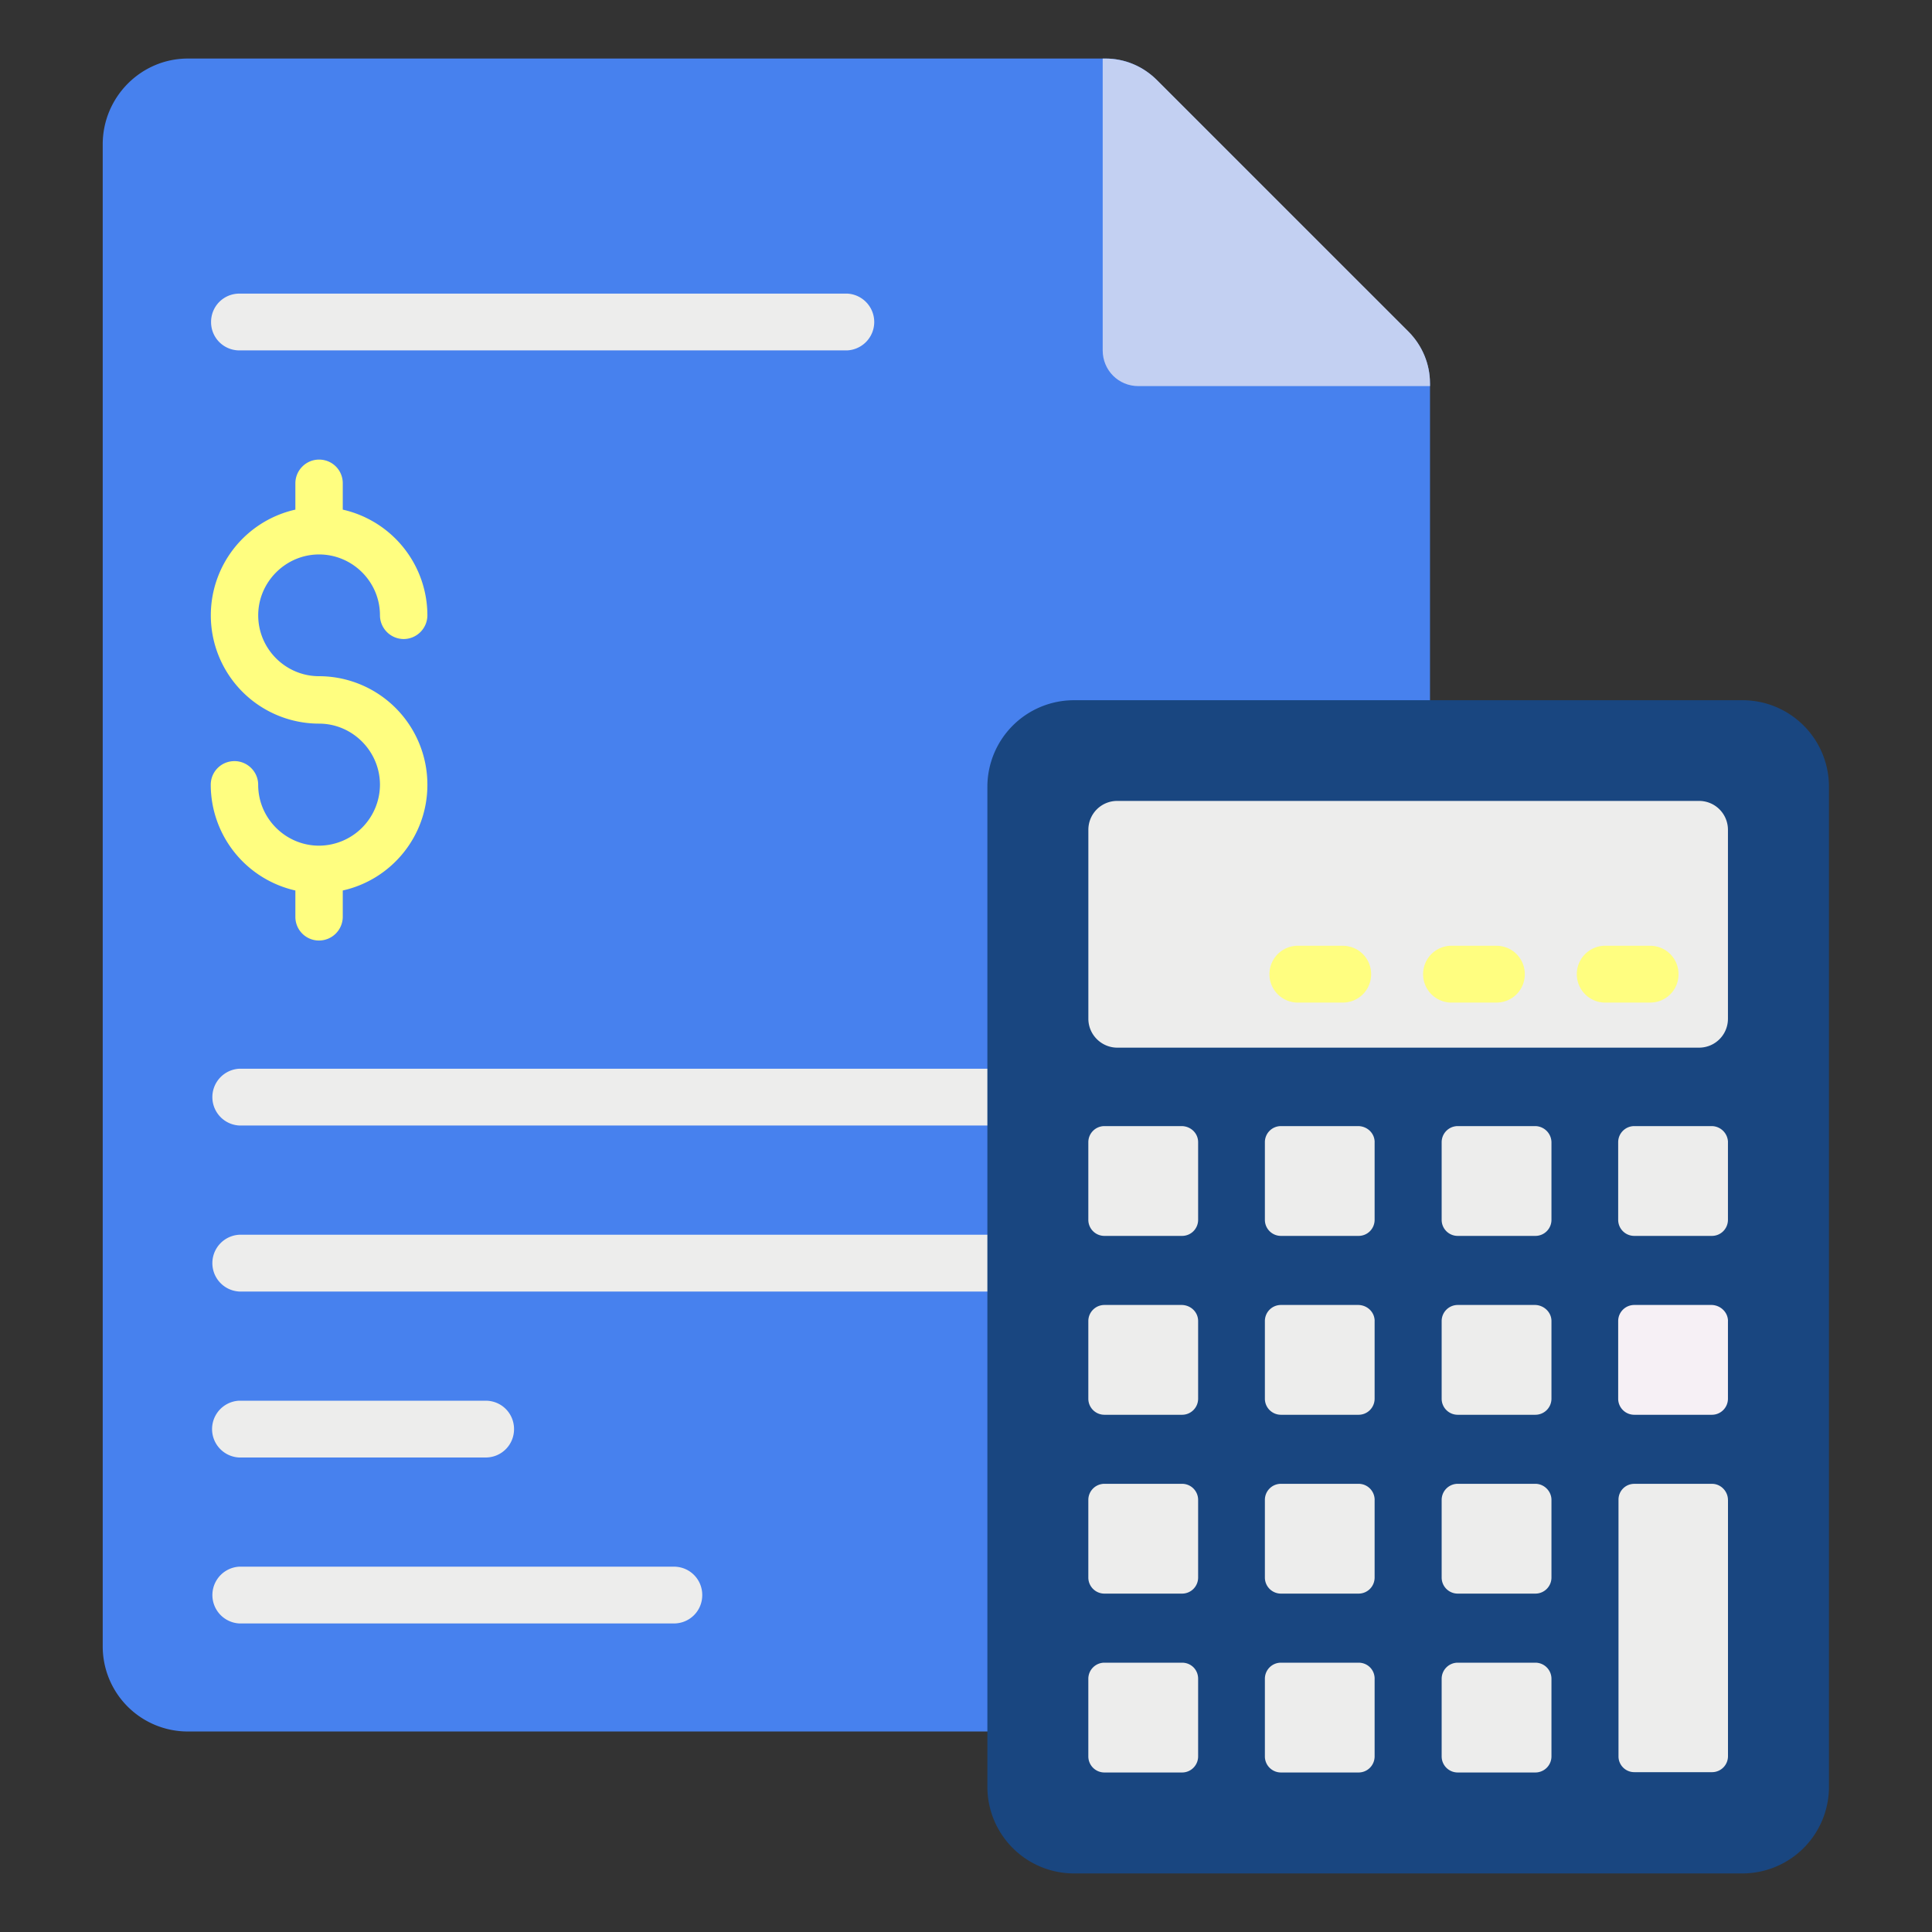 <svg xmlns="http://www.w3.org/2000/svg" width="60" height="60" fill="none"><rect width="100%" height="100%" fill="#333333" stroke="none"/><path fill="#4781EE" d="M44.41 11.91v40.1c0 .972-.792 1.763-1.764 1.763H5.835a2.642 2.642 0 0 1-2.645-2.646V4.464c.01-1.455 1.19-2.646 2.646-2.646h28.5c.591 0 1.155.237 1.573.655l7.837 7.845c.427.418.663 1 .663 1.591Z"/><path fill="#EDEDEC" d="M26.31 10.882H7.436A.877.877 0 0 1 6.555 10c0-.49.39-.882.882-.882h18.872a.883.883 0 0 1 0 1.764Zm-5.383 39.536H7.437a.883.883 0 0 1 0-1.764h13.49c.491 0 .882.391.882.882s-.39.882-.882.882ZM15.082 43.5H7.427a.883.883 0 0 0 0 1.764h7.655c.49 0 .882-.391.882-.882s-.391-.882-.882-.882Zm16.464-5.154H7.436a.883.883 0 0 0 0 1.764h24.11a.883.883 0 0 0 0-1.764Zm0-5.156H7.436a.883.883 0 0 0 0 1.764h24.11a.883.883 0 0 0 0-1.764Z"/><path fill="#C3D0F2" d="M44.41 11.891v.1h-9.055c-.618 0-1.11-.49-1.11-1.11V1.819h.092c.59 0 1.154.237 1.581.655l7.837 7.836c.418.427.654 1 .654 1.582Z"/><path fill="#194680" d="M56.8 24.436v31.055a2.69 2.69 0 0 1-2.691 2.69H33.354a2.69 2.69 0 0 1-2.69-2.69V24.436a2.69 2.69 0 0 1 2.69-2.69H54.11c1.49 0 2.69 1.2 2.69 2.69Z"/><path fill="#EDEDEC" d="M33.8 31.636v-5.863c0-.5.4-.9.9-.9h18.063c.5 0 .9.4.9.9v5.863c0 .5-.4.9-.9.9H34.7c-.491 0-.9-.4-.9-.9Zm3.409 20.5v2.41c0 .272-.218.5-.5.5h-2.41a.499.499 0 0 1-.5-.5v-2.41a.5.5 0 0 1 .5-.5h2.41c.282 0 .5.219.5.5Zm5.481 0v2.41c0 .272-.217.5-.5.5h-2.408a.499.499 0 0 1-.5-.5v-2.41c0-.272.218-.5.5-.5h2.409c.282 0 .5.219.5.5Zm5.492 0v2.41a.5.5 0 0 1-.5.5h-2.41a.499.499 0 0 1-.5-.5v-2.41a.5.5 0 0 1 .5-.5h2.41a.5.5 0 0 1 .5.5Zm-10.973-5.554v2.409c0 .273-.218.5-.5.5h-2.41a.499.499 0 0 1-.5-.5v-2.41a.5.5 0 0 1 .5-.5h2.41c.282 0 .5.228.5.5Zm5.481 0v2.409c0 .273-.217.5-.5.5h-2.408a.499.499 0 0 1-.5-.5v-2.41c0-.272.218-.5.5-.5h2.409c.282 0 .5.228.5.5Zm5.492 0v2.409c0 .273-.219.5-.5.5h-2.41a.499.499 0 0 1-.5-.5v-2.41a.5.5 0 0 1 .5-.5h2.41c.272 0 .5.228.5.5Zm5.482 0v7.963a.495.495 0 0 1-.491.491h-2.418a.489.489 0 0 1-.491-.49v-7.973c0-.273.218-.491.49-.491h2.419c.263 0 .49.227.49.5Zm-16.455-5.555v2.41c0 .272-.218.5-.5.5h-2.41a.499.499 0 0 1-.5-.5v-2.41a.5.5 0 0 1 .5-.5h2.41c.282.01.5.228.5.5Zm5.481 0v2.41c0 .272-.217.5-.5.5h-2.408a.499.499 0 0 1-.5-.5v-2.41c0-.272.218-.5.5-.5h2.409c.282.01.5.228.5.5Zm5.492 0v2.41a.5.5 0 0 1-.5.5h-2.41a.498.498 0 0 1-.5-.5v-2.41a.5.5 0 0 1 .5-.5h2.41c.272.01.5.228.5.5Z"/><path fill="#F6F0F5" d="M53.663 41.027v2.41c0 .272-.218.5-.5.5h-2.409a.499.499 0 0 1-.5-.5v-2.41a.5.5 0 0 1 .5-.5h2.41c.272.01.5.228.5.5Z"/><path fill="#EDEDEC" d="M37.209 35.473v2.409c0 .273-.218.5-.5.5h-2.41a.499.499 0 0 1-.5-.5v-2.41a.5.5 0 0 1 .5-.5h2.41c.282.01.5.228.5.5Zm5.481 0v2.409c0 .273-.217.5-.5.5h-2.408a.499.499 0 0 1-.5-.5v-2.41c0-.272.218-.5.5-.5h2.409c.282.01.5.228.5.5Zm5.492 0v2.409c0 .273-.219.5-.5.5h-2.41a.498.498 0 0 1-.5-.5v-2.41a.5.5 0 0 1 .5-.5h2.41a.51.51 0 0 1 .5.5Zm5.481 0v2.409c0 .273-.218.5-.5.5h-2.409a.499.499 0 0 1-.5-.5v-2.41a.5.5 0 0 1 .5-.5h2.41a.51.51 0 0 1 .5.5Z"/><path fill="#FFFE80" d="M51.245 31.136H49.81a.883.883 0 0 1 0-1.764h1.436c.491 0 .882.392.882.883 0 .49-.39.881-.882.881Zm-4.773 0h-1.436a.883.883 0 0 1 0-1.764h1.436c.491 0 .882.392.882.883 0 .49-.39.881-.882.881Zm-4.772 0h-1.436a.883.883 0 0 1 0-1.764H41.7c.49 0 .882.392.882.883 0 .49-.391.881-.882.881Zm-28.427-6.763c0 1.6-1.118 2.945-2.628 3.282v.818a.74.74 0 0 1-.736.736.733.733 0 0 1-.736-.736v-.818a3.372 3.372 0 0 1-2.628-3.282c0-.41.328-.736.737-.736.4 0 .736.327.736.736 0 1.045.855 1.89 1.891 1.89a1.901 1.901 0 0 0 1.891-1.89c0-1.046-.855-1.9-1.891-1.9a3.364 3.364 0 0 1-.736-6.646v-.818c0-.4.327-.736.736-.736.41 0 .736.327.736.736v.818a3.372 3.372 0 0 1 2.628 3.282.74.74 0 0 1-.737.737.74.74 0 0 1-.736-.737c0-1.045-.855-1.89-1.891-1.89s-1.89.854-1.89 1.89c0 1.046.854 1.891 1.89 1.891a3.37 3.37 0 0 1 3.364 3.373Z"/></svg>